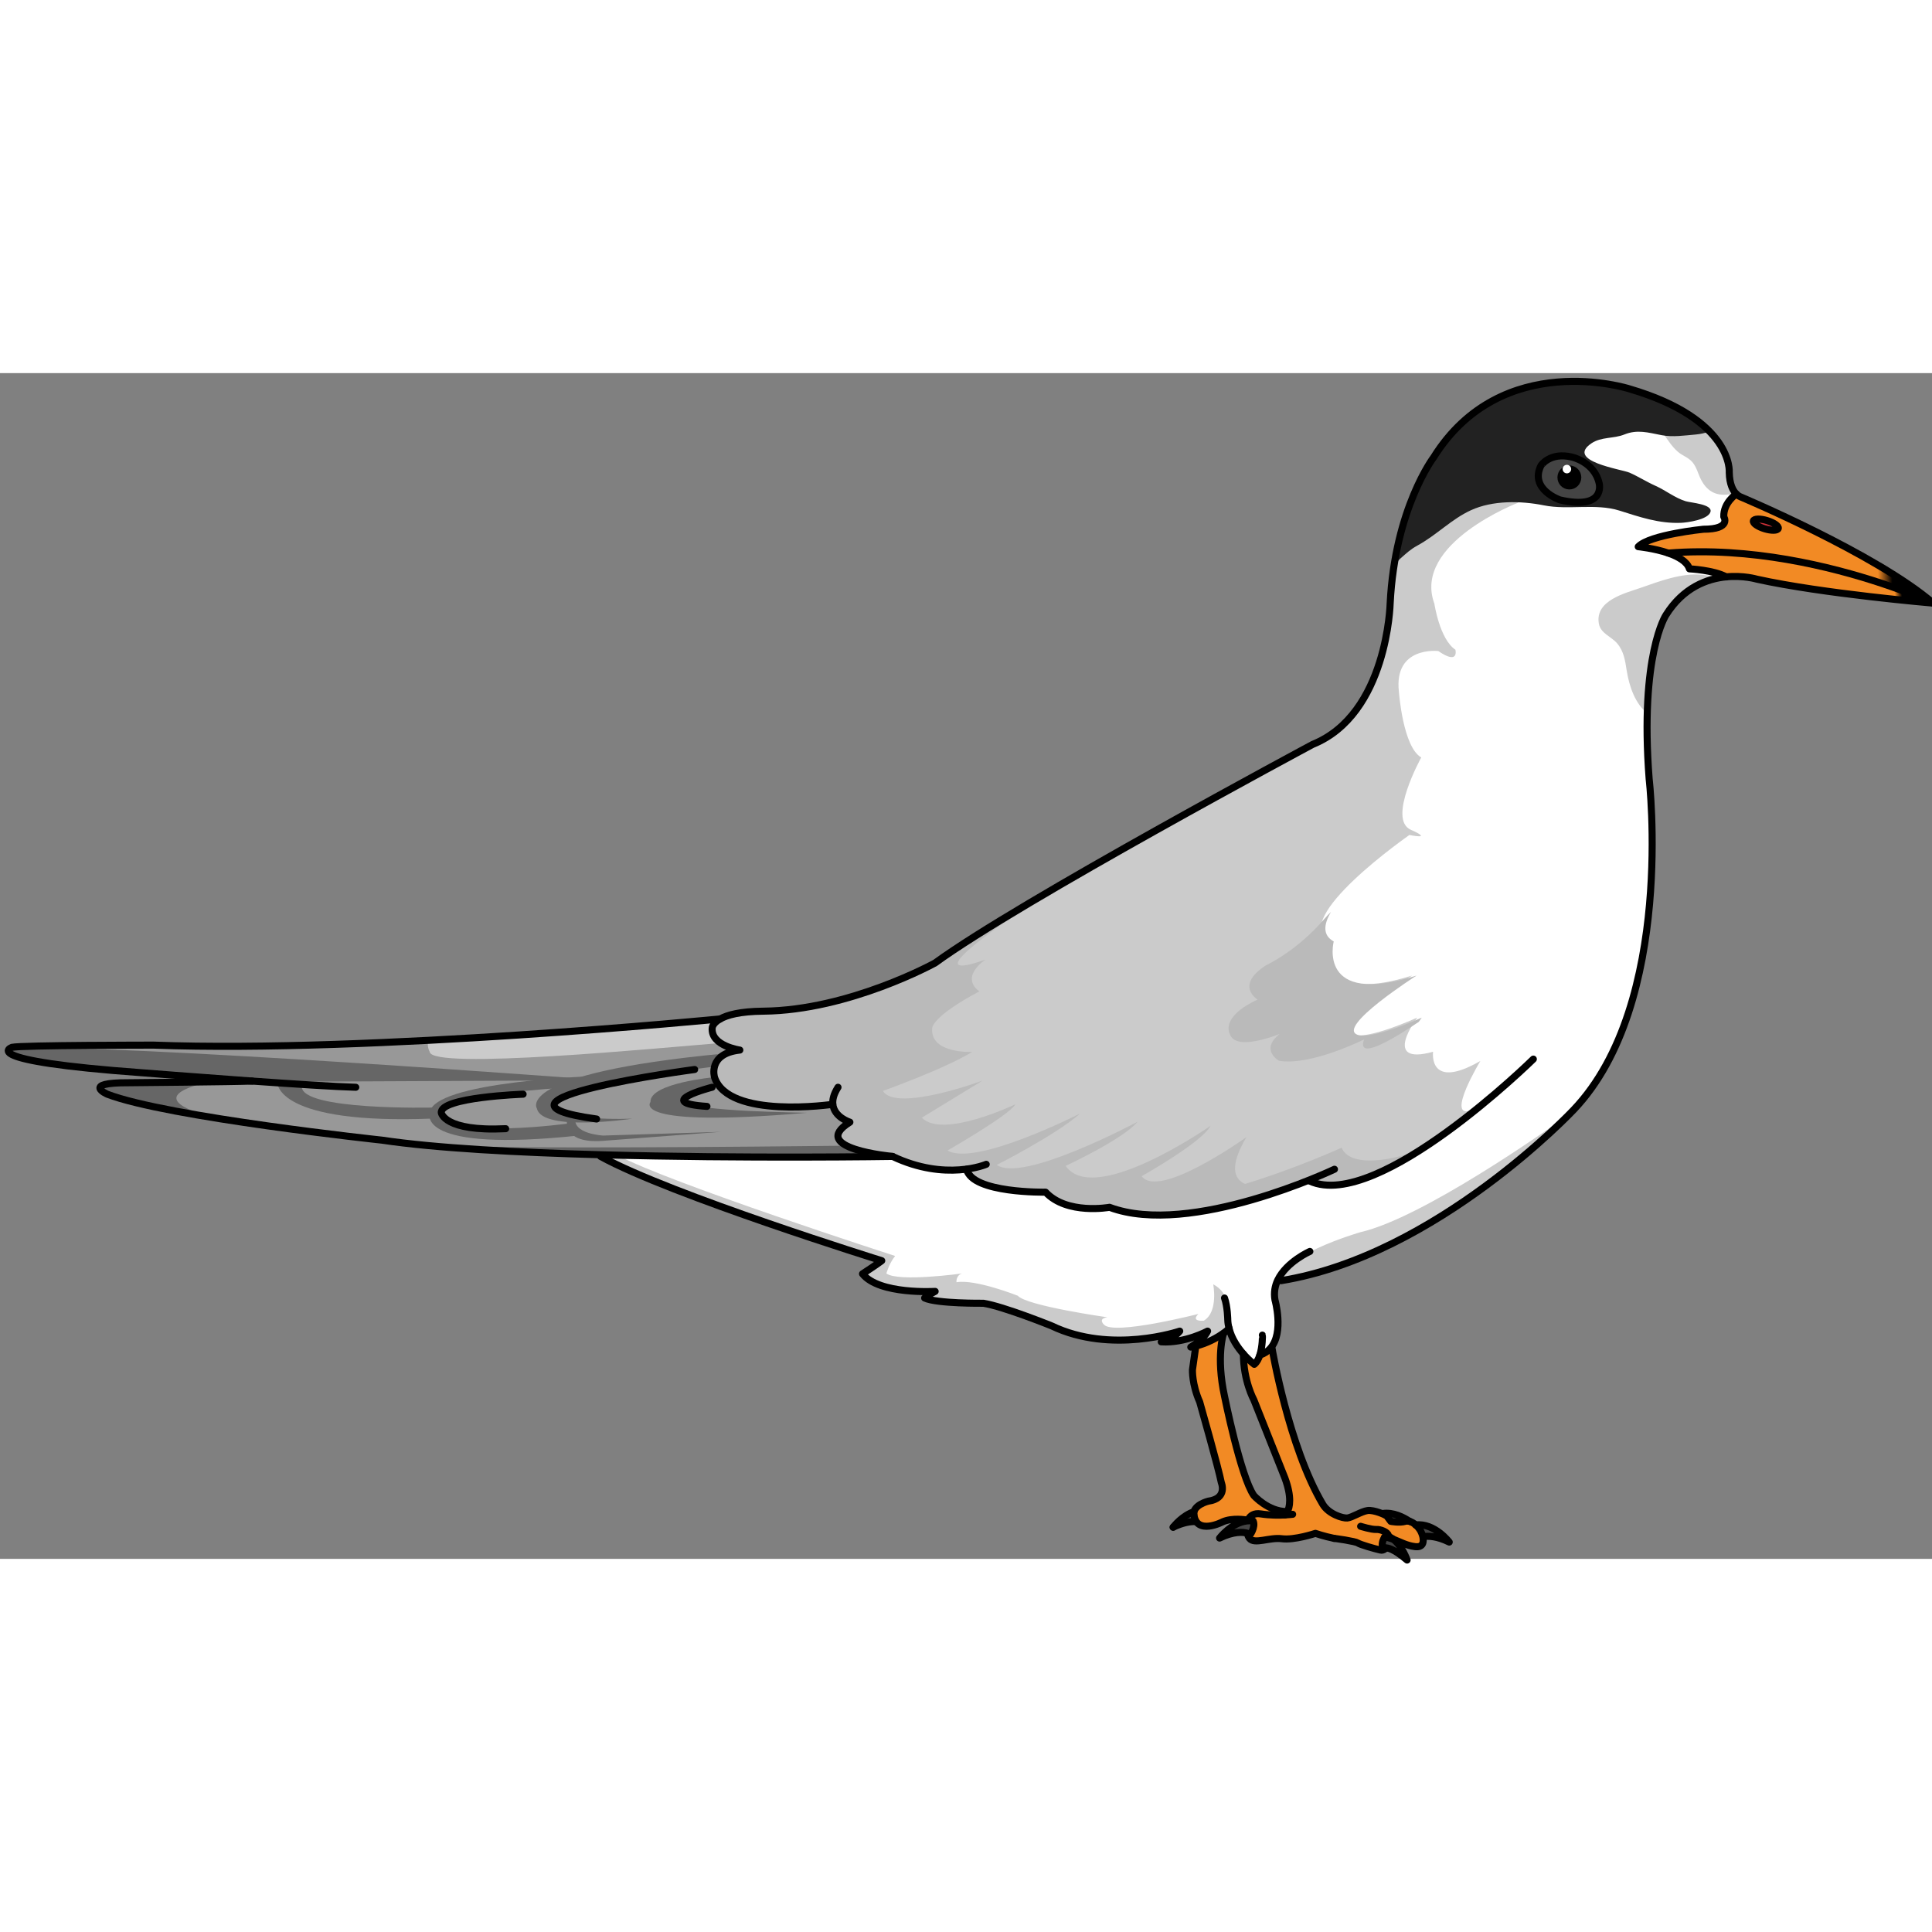 <?xml version="1.0" encoding="utf-8"?>
<!-- Created by: Science Figures, www.sciencefigures.org, Generator: Science Figures Editor -->
<!DOCTYPE svg PUBLIC "-//W3C//DTD SVG 1.1//EN" "http://www.w3.org/Graphics/SVG/1.1/DTD/svg11.dtd">
<svg version="1.1" id="Layer_3" xmlns="http://www.w3.org/2000/svg" xmlns:xlink="http://www.w3.org/1999/xlink" 
	 width="800px" height="800px" viewBox="0 0 273.771 168.025" enable-background="new 0 0 273.771 168.025"
	 xml:space="preserve">
<rect x="0" y="0" width="273.771" height="168.025" fill="#808080" stroke="none"/>
<g>
	<path fill="#FFFFFF" d="M176.335,138.998c-0.789-0.894-1.682-2.175-2.04-3.664c0.015,0.074-0.284,0.358-0.818,0.73
		c-0.819,0.595-2.28,1.415-3.934,1.816c-0.208,0.06-0.446,0.105-0.669,0.134c0,0,1.861-1.101,2.383-2.264
		c0,0-3.203,1.743-6.569,1.52c0,0,1.862-0.521,2.621-1.52c0,0-9.696,3.321-18.155-0.744c0,0-6.822-2.757-9.668-3.203
		c0,0-6.583,0.075-8.325-0.744c0,0,0.506-0.447,1.489-0.938c0,0-7.938,0.491-10.293-2.487c0,0,2.102-1.371,2.727-1.862
		c0,0-29.908-9.309-39.843-14.775v-0.238c20.525,0.566,41.377,0.238,41.377,0.238s-12.094-1.088-6.048-4.854
		c0,0-2.218-0.686-2.413-2.533h-0.015c0,0-14.834,2.175-16.756-3.843c0,0-0.998-3.336,3.589-3.843c0,0-4.095-0.58-3.916-3.098
		c0-0.015,0-0.686,1.132-1.312c0.968-0.551,2.771-1.072,6.137-1.102c12.153-0.12,24.322-6.837,24.322-6.837
		c11.916-8.698,53.502-30.966,53.502-30.966c10.619-4.29,10.978-20.018,10.978-20.018c0.685-13.437,6.151-20.644,6.151-20.644
		c9.681-15.506,27.719-9.728,27.719-9.728c14.805,4.335,14.18,11.842,14.18,11.842c0.029,1.728,0.551,2.62,0.998,3.067
		c0,0-1.848,1.236-1.772,3.218c0,0,1.161,1.773-2.89,1.773c0,0-7.596,0.759-9.236,2.473c0,0,2.251,0.222,4.261,0.907
		c1.399,0.491,2.682,1.207,2.994,2.234c0,0,3.425,0.164,5.198,1.133c-2.68,0.268-6.063,1.489-8.519,5.406
		c0,0-3.74,5.615-2.384,23.235c0,0,3.709,31.77-10.709,46.89c0,0-19.395,20.642-41.452,24.203l-0.477-0.076
		c-0.388,0.82-0.565,1.759-0.388,2.802c0,0,1.311,4.603-0.625,6.837c-0.373,0.432-0.864,0.772-1.521,0.983
		c-0.179,0.549-0.431,1.025-0.788,1.31c0,0-0.581-0.432-1.281-1.177C176.498,139.191,176.424,139.103,176.335,138.998z
		 M226.753,15.656c-0.671-3.099-3.902-3.769-3.902-3.769c-3.098-0.73-4.363,1.223-4.363,1.223c-1.638,3.38,2.695,4.854,2.695,4.854
		C227.691,19.454,226.753,15.656,226.753,15.656z"/>
	<path fill="#CBCBCB" d="M192.799,121.726c8.694-1.996,26.065-14.183,30.012-17.006c-2.524,2.588-20.681,20.579-41.143,23.883
		l-0.477-0.076c-0.152,0.32-0.26,0.665-0.338,1.02C180.409,125.238,192.799,121.726,192.799,121.726z"/>
	<path fill="#CBCBCB" d="M85.24,110.758c0.749,0.021,1.498,0.039,2.248,0.059c7.422,3.974,39.358,14.286,39.358,14.286
		c-0.86,1.05-1.243,2.482-1.243,2.482c1.719,1.243,10.695,0,10.695,0c-0.859,0.287-0.763,1.241-0.763,1.241
		c2.673-0.478,8.689,1.911,8.689,1.911c1.243,1.432,12.701,3.057,12.701,3.057c-1.433,0.19-0.477,1.05-0.477,1.05
		c1.432,1.527,13.369-1.527,13.369-1.527c-1.146,1.146,0.764,0.955,0.764,0.955c2.101-1.24,1.337-5.157,1.337-5.157
		c2.483,1.337,1.909,3.725,1.909,3.725c-0.047,0.813,0.168,1.813,0.395,2.615c-0.114,0.13-0.367,0.346-0.747,0.61
		c-0.819,0.595-2.28,1.415-3.934,1.816c-0.208,0.06-0.446,0.105-0.669,0.134c0,0,1.861-1.101,2.383-2.264
		c0,0-3.203,1.743-6.569,1.52c0,0,1.862-0.521,2.621-1.52c0,0-9.696,3.321-18.155-0.744c0,0-6.822-2.757-9.668-3.203
		c0,0-6.583,0.075-8.325-0.744c0,0,0.506-0.447,1.489-0.938c0,0-7.938,0.491-10.293-2.487c0,0,2.102-1.371,2.727-1.862
		c0,0-29.908-9.309-39.843-14.775V110.758z"/>
	<path fill="#444444" d="M199.443,162.589c0,0-2.188-1.373-3.259-0.768l0.814,0.955l1.257-0.117L199.443,162.589z"/>
	<path fill="#444444" d="M166.25,163.529c1.385-0.655,2.442-0.819,3.187-0.788l-0.342-0.92l-0.628-0.163l-0.838,0.443
		C167.629,162.102,166.151,163.002,166.25,163.529z"/>
	<path fill="#989898" d="M102.054,91.514c0,0-49.51,4.842-80.252,3.71c0,0-18.752,0-20.108,0.313c0,0-5.406,1.876,18.439,3.604
		c0,0,7.746,0.611,15.61,1.178c-2.637,0.104-17.531,0.238-17.531,0.238c-6.777-0.031-3.009,1.623-3.009,1.623
		c8.52,3.261,38.92,6.51,38.92,6.51c7.566,1.131,19.214,1.757,30.98,2.069c20.524,0.566,41.378,0.238,41.378,0.238
		s-12.095-1.088-6.049-4.854c0,0-2.219-0.686-2.412-2.533h-0.015c0,0-14.835,2.175-16.757-3.843c0,0-0.998-3.336,3.59-3.843
		c0,0-4.097-0.58-3.918-3.098C100.921,92.811,100.921,92.14,102.054,91.514z"/>
	<path fill="#666666" d="M61.358,104.071c0,0-18.809,0.443-18.585-3.006l-3.449-0.444c0,0-0.111,5.897,22.034,5.009V104.071z"/>
	<path fill="#666666" d="M81.008,106.287c-0.373,0-16.709,2.394-18.471-1.474c0,0-2.01-2.25,18.098-3.615l4.22-1.614
		c0,0-23.954,0.745-23.954,5.337c0,0-1.985,5.584,21.224,3.103L81.008,106.287z"/>
	<path fill="#666666" d="M102.152,107.514l-16.686,0.526c0,0-4.434-0.225-3.908-2.555l-1.054-0.527c0,0-1.653,4.284,4.886,3.834
		L102.152,107.514z"/>
	<path fill="#666666" d="M114.298,104.819c0.525-0.046-16.75-0.128-17.135-1.663c0,0-1.153-0.896,4.858-2.174l-0.772-1.217
		c0,0-9.201,0.833-9.073,3.519C92.176,103.284,88.978,106.993,114.298,104.819z"/>
	<path fill="#666666" d="M101.449,98.242c0,0-23.458,2.755-22.794,5.889c0,0,1.234,1.802,10.923,1.52c0,0-12.728,1.898-13.487-1.425
		c0,0-3.514-4.938,26.309-7.788C102.399,96.438,101.544,97.577,101.449,98.242z"/>
	<path fill="#CBCBCB" d="M100.921,92.825c-0.068,0.955,0.481,1.63,1.186,2.102c-8.855,0.712-41.014,3.846-41.213,1.248
		c0,0-0.438-0.699-0.2-1.627c22.015-1.143,41.36-3.034,41.36-3.034C100.921,92.14,100.921,92.811,100.921,92.825z"/>
	<path fill="#CBCBCB" d="M245.306,17.136c-1.914,0.359-3.299-0.234-4.229-1.972c-0.453-0.849-0.63-1.802-1.248-2.536
		c-0.591-0.701-1.421-0.91-2.09-1.5c-1.698-1.498-2.118-3.569-4.451-4.429l3.02-2.517c9.325,4.314,8.872,9.88,8.872,9.88
		c0.028,1.632,0.494,2.505,0.921,2.974C245.839,17.056,245.575,17.084,245.306,17.136z"/>
	<path fill="#CBCBCB" d="M136.183,112.878c0,0-5.834,0.357-10.097-1.723c0,0-0.395-0.048-0.99-0.142
		c0.838-0.01,1.303-0.018,1.303-0.018s-12.095-1.088-6.048-4.854c0,0-2.219-0.686-2.413-2.533h-0.016c0,0-0.229,0.033-0.633,0.081
		c-0.017-0.07-0.051-0.138-0.06-0.21c0,0-3.108,0.371-4.949,0.511c-4.413,0.016-9.986-0.693-11.114-4.225
		c0,0-0.998-3.336,3.59-3.843c0,0-4.096-0.58-3.917-3.098c0-0.015,0-0.686,1.132-1.312c0.968-0.551,2.771-1.072,6.137-1.102
		c12.154-0.12,24.322-6.837,24.322-6.837c11.916-8.698,53.502-30.966,53.502-30.966c10.619-4.29,10.978-20.018,10.978-20.018
		c0.295-5.791,1.479-10.417,2.729-13.817c4.57-1.573,9.38-2.91,11.996-2.664l3.538,2.234c0,0-15.082,5.771-11.916,14.336
		c0,0,0.744,5.027,2.979,6.517c0,0,0.558,2.234-2.422,0.186c0,0-6.329-0.744-5.585,5.772c0,0,0.559,7.818,3.165,9.309
		c0,0-4.841,8.75-1.489,10.24c3.352,1.489-0.186,0.744-0.186,0.744s-17.129,11.916-11.357,15.082c0,0-2.421,9.309,11.729,4.84
		c0,0-11.356,7.262-8.378,8.378c0,0,1.49,0.931,9.123-2.42c0,0-5.213,6.889,2.234,4.841c0,0-0.745,5.585,6.702,1.303
		c0,0-4.84,8.006-1.489,7.075c0,0-14.944,13.32-23.464,9.851c0,0-20.342,7.971-28.228,3.808c0,0-6.315,0.806-9.056-2.144
		C147.536,116.062,138.466,116.734,136.183,112.878z"/>
	<path fill="#222222" d="M229.479,19.481c2.822,0.888,5.615,1.868,8.74,1.731c0.912-0.04,3.785-0.444,4.151-1.521
		c0.383-1.123-2.761-1.31-3.507-1.54c-1.539-0.475-2.813-1.53-4.267-2.179c-1.3-0.581-2.427-1.316-3.695-1.872
		c-1.083-0.473-9.11-1.613-5.402-4.144c1.403-0.958,3.156-0.645,4.671-1.257c1.85-0.748,3.369-0.273,5.301,0.097
		c1.54,0.297,3.276,0.039,4.813-0.097c0.702-0.063,1.346-0.212,1.937-0.431c-2.011-2.069-5.462-4.313-11.393-6.05
		c0,0-18.037-5.778-27.719,9.728c0,0-4.072,5.387-5.625,15.51c0.285-0.408,0.542-0.828,1.002-1.226
		c0.854-0.735,1.336-1.233,2.374-1.801c2.722-1.485,4.801-3.727,7.575-5c3.084-1.417,7.064-1.345,10.335-0.692
		C222.265,19.437,226.103,18.42,229.479,19.481z M221.013,17.965c0,0-4.334-1.475-2.695-4.854c0,0,1.265-1.953,4.363-1.223
		c0,0,3.232,0.67,3.903,3.769C226.584,15.656,227.521,19.454,221.013,17.965z"/>
	<g>
		<path fill="#666666" d="M1.459,95.648c15.434-0.642,84.054,4.556,84.054,4.556l-53.87,0.248c0,0,0.088-0.021,0.234-0.053
			c1.772-0.028,3.204-0.057,3.866-0.082c-0.896-0.064-1.79-0.13-2.672-0.195c-0.571,0.019-0.868,0.215-1.481-0.107
			c-6.227-0.462-11.457-0.875-11.457-0.875C-0.271,97.661,0.742,96.075,1.459,95.648z"/>
		<path fill="#666666" d="M85.104,110.758c-8.512-0.227-16.953-0.616-23.84-1.244c13.882,0.4,44.642,0.121,58.69-0.036
			c2.178,1.126,6.527,1.519,6.527,1.519S105.628,111.324,85.104,110.758z"/>
		<path fill="#666666" d="M18.212,100.556c0,0,6.289-0.057,11.419-0.125c-7.248,1.661-5.188,3.496,0.618,5.077
			c-6.214-1.012-12.014-2.168-15.046-3.329C15.203,102.179,11.435,100.524,18.212,100.556z"/>
	</g>
	<path fill="#BABABA" d="M105.387,95.923c0,0-4.096-0.58-3.917-3.098c0-0.015,0-0.686,1.132-1.312
		c0.969-0.551,2.771-1.072,6.137-1.102c12.154-0.12,24.323-6.837,24.323-6.837c2.27-1.655,5.617-3.805,9.544-6.197
		c0.063,0.108,0.106,0.184,0.106,0.184c-13.678,9.606-3.056,5.53-3.056,5.53c-3.783,2.763-0.873,4.512-0.873,4.512
		c-6.839,3.637-6.693,5.238-6.693,5.238c-0.291,3.64,5.674,3.348,5.674,3.348c-4.075,2.474-12.659,5.528-12.659,5.528
		c1.891,3.056,14.116-1.455,14.116-1.455c-0.728,0.438-8.587,5.24-8.587,5.24c2.91,3.056,13.242-1.893,13.242-1.893
		c-0.729,1.455-9.604,6.548-9.604,6.548c3.93,2.329,18.772-5.239,18.772-5.239c-3.201,2.911-11.788,7.277-11.788,7.277
		c3.639,2.62,19.938-6.111,19.938-6.111c-2.036,2.474-10.187,6.257-10.187,6.257c4.075,5.821,20.519-5.675,20.519-5.675
		c-1.164,2.328-9.751,7.13-9.751,7.13c2.475,3.346,14.844-5.53,14.844-5.53c-2.41,4.074-1.806,5.902-0.196,6.63
		c7.245-2.196,13.688-5.137,13.688-5.137c1.336,3.231,8.87,1.529,12.374-0.327c-5.087,3.389-12.126,6.965-17.033,4.965
		c0,0-1.022,0.399-2.689,0.972l-0.001,0.001c-0.038,0.014-0.084,0.027-0.123,0.041c-0.275,0.095-0.568,0.193-0.876,0.295
		c-0.088,0.029-0.172,0.058-0.265,0.087c-0.36,0.12-0.742,0.241-1.143,0.368c-0.09,0.029-0.184,0.057-0.275,0.086
		c-0.361,0.113-0.735,0.229-1.122,0.345c-0.083,0.024-0.163,0.05-0.248,0.074c-0.441,0.131-0.897,0.264-1.366,0.396
		c-0.117,0.031-0.235,0.063-0.354,0.097c-0.434,0.121-0.875,0.24-1.326,0.358c-0.066,0.018-0.132,0.034-0.199,0.053
		c-0.493,0.126-0.995,0.25-1.503,0.37c-0.139,0.033-0.276,0.065-0.415,0.098c-0.52,0.12-1.044,0.238-1.573,0.35
		c-0.04,0.006-0.08,0.016-0.122,0.024c-0.496,0.102-0.994,0.196-1.494,0.286c-0.14,0.024-0.277,0.051-0.417,0.074
		c-0.528,0.092-1.055,0.178-1.579,0.252c-0.091,0.014-0.18,0.022-0.27,0.034c-0.464,0.063-0.923,0.118-1.382,0.165
		c-0.126,0.013-0.25,0.025-0.373,0.037c-0.516,0.05-1.026,0.087-1.527,0.111c-0.107,0.005-0.213,0.008-0.32,0.012
		c-0.439,0.016-0.871,0.023-1.299,0.019c-0.095-0.001-0.193,0-0.289-0.001c-0.482-0.013-0.949-0.038-1.406-0.079
		c-0.107-0.01-0.21-0.023-0.315-0.035c-0.414-0.043-0.815-0.102-1.204-0.174c-0.057-0.012-0.115-0.02-0.17-0.03
		c-0.422-0.084-0.823-0.193-1.211-0.32c-0.092-0.028-0.18-0.061-0.27-0.09c-0.387-0.138-0.759-0.287-1.101-0.468
		c0,0-6.315,0.806-9.057-2.144c0,0-9.068,0.673-11.353-3.184c0,0-0.022,0.003-0.067,0.004c-0.019,0.001-0.046,0.003-0.075,0.003
		c-0.042,0.002-0.085,0.004-0.146,0.006c-0.037,0.001-0.078,0.002-0.12,0.002c-0.071,0.003-0.145,0.005-0.231,0.007
		c-0.055,0-0.11,0-0.169,0.001c-0.094,0-0.192,0.002-0.3,0c-0.071,0-0.141,0-0.217-0.001c-0.116-0.002-0.238-0.004-0.366-0.008
		c-0.08-0.001-0.157-0.005-0.241-0.006c-0.146-0.005-0.302-0.014-0.458-0.02c-0.079-0.003-0.153-0.009-0.234-0.013
		c-0.198-0.01-0.405-0.024-0.616-0.042c-0.05-0.004-0.098-0.005-0.147-0.01c-2.001-0.168-4.553-0.596-6.708-1.646
		c0,0-0.394-0.048-0.988-0.142c0.838-0.01,1.303-0.018,1.303-0.018s-12.096-1.088-6.049-4.854c0,0-2.218-0.686-2.413-2.533h-0.015
		c0,0-0.139,0.021-0.384,0.052c-0.003-0.02-0.012-0.033-0.014-0.052h-0.015c0,0-0.086,0.014-0.235,0.032
		c-0.017-0.054-0.039-0.106-0.045-0.161c0,0-3.052,0.363-4.899,0.506c-0.066,0.001-0.133,0.003-0.201,0.003
		c-4.39,0-9.85-0.73-10.963-4.223C101.798,99.766,100.8,96.43,105.387,95.923z"/>
	<path fill="#CBCBCB" d="M233.563,48.324c-1.879-1.421-2.707-4.017-3.049-6.148c-0.227-1.428-0.402-2.773-1.381-3.905
		c-0.84-0.972-2.332-1.378-2.573-2.793c-0.561-3.283,3.76-4.294,5.961-5.067c2.614-0.919,5.791-2.11,8.564-1.836
		c0.642,0.063,1.71,0.182,2.641,0.438c-2.484,0.462-5.355,1.821-7.513,5.263C236.213,34.274,233.829,37.884,233.563,48.324z"/>
	<path fill="#F28A24" d="M273.938,32.592c0,0-18.439-8.624-37.534-7.091c1.398,0.491,2.681,1.207,2.992,2.234
		c0,0,3.427,0.164,5.199,1.133c2.474-0.238,4.35,0.327,4.35,0.327C258.282,31.265,273.938,32.592,273.938,32.592z"/>
	
		<linearGradient id="SVGID_1_" gradientUnits="userSpaceOnUse" x1="92.745" y1="31.165" x2="94.909" y2="31.328" gradientTransform="matrix(-1 0 0 1 363.406 0)">
		<stop  offset="0.538" style="stop-color:#000000"/>
		<stop  offset="1" style="stop-color:#F28A24"/>
	</linearGradient>
	<path fill="url(#SVGID_1_)" d="M273.938,32.592c0,0-1.964-0.167-4.907-0.473c-0.811-1.263-2.327-2.285-2.389-2.326
		C271.154,31.293,273.938,32.592,273.938,32.592z"/>
	<path fill="#F28A24" d="M241.377,22.121c0,0-7.596,0.759-9.234,2.473c0,0,2.25,0.222,4.261,0.907
		c19.095-1.533,37.534,7.091,37.534,7.091c-8.103-7-27.332-15.074-27.332-15.074s-0.254-0.09-0.566-0.388
		c0,0-1.848,1.236-1.772,3.218C244.267,20.348,245.428,22.121,241.377,22.121z"/>
	
		<linearGradient id="SVGID_2_" gradientUnits="userSpaceOnUse" x1="89.469" y1="29.846" x2="97.681" y2="29.846" gradientTransform="matrix(-1 0 0 1 363.406 0)">
		<stop  offset="0.704" style="stop-color:#000000"/>
		<stop  offset="0.952" style="stop-color:#F28A24"/>
	</linearGradient>
	<path fill="url(#SVGID_2_)" d="M266.642,29.793c-0.002,0-0.009-0.005-0.009-0.005c-1.109-1.082-1.01-2.043-0.7-2.688
		c3.063,1.798,5.908,3.68,8.005,5.492C273.938,32.592,271.154,31.293,266.642,29.793z"/>
	<path fill="#F28A24" d="M177.674,159.046c-1.877-2.695-4.156-14.076-4.156-14.076c-1.221-5.614-0.149-8.876-0.149-8.876
		l-0.029-0.029c-0.818,0.595-2.278,1.415-3.933,1.816l0.03,0.09l-0.462,3.262c0,0-0.089,2.04,1.028,4.559
		c0,0,2.695,9.486,3.066,11.438c0,0,0.94,2.233-1.861,2.621c0,0-2.055,0.507-2.055,1.787h0.016c0.282,3.144,4.096,1.133,4.096,1.133
		c1.385-0.596,3.217-0.283,3.426-0.254l-0.015,0.134c0.059,0,0.134-0.015,0.194-0.015l-0.017-0.148
		c0.284-0.582,0.835-0.982,1.787-0.835c1.356,0.21,2.593,0.194,3.427,0.149c0,0,0.164-0.118,0.343-0.432l-0.046-0.045
		C179.685,161.325,177.674,159.046,177.674,159.046z"/>
	<path fill="#444444" d="M172.817,165.077c1.981-0.967,3.351-0.878,3.947-0.684c0.238,0.075,0.358,0.179,0.343,0.224
		c-0.059,0.179,0.879-1.117,0.462-1.967c-0.239-0.029-0.478-0.029-0.699-0.015c-0.061,0-0.136,0.015-0.194,0.015
		C174.457,162.92,172.817,165.077,172.817,165.077z"/>
	<path fill="#444444" d="M196.768,165.034c-0.193-0.045-0.355-0.075-0.551-0.09c-0.462,0.655-0.387,1.444-0.223,1.489
		c0.074,0.015,0.148,0.015,0.254,0.015c0.431,0.031,1.176,0.075,3.143,1.744c0,0-0.655-1.938-1.952-2.949
		C197.215,165.169,196.992,165.094,196.768,165.034z"/>
	<path fill="#444444" d="M205.362,165.645c0,0-2.085-2.74-4.736-2.429c0.297,0.27,0.536,0.582,0.685,0.851
		c0.104,0.192,0.237,0.506,0.314,0.833l0.043-0.015C202.37,164.751,203.635,164.796,205.362,165.645z"/>
	<path fill="#F28A24" d="M176.75,164.452c0.074,0.27,0.18,0.507,0.313,0.671c0.7,0.879,2.814-0.179,4.572,0.046
		c1.773,0.238,4.767-0.76,4.767-0.76s1.191,0.416,2.652,0.714c0,0,0.477,0.046,1.549,0.224c0.85,0.148,1.637,0.313,1.787,0.416
		c0.342,0.239,2.308,0.805,3.217,1.014c0.237,0.06,0.447-0.016,0.626-0.148l0.016-0.18c-0.105,0-0.18,0-0.254-0.015
		c-0.164-0.045-0.239-0.834,0.223-1.489c0.06-0.074,0.12-0.148,0.179-0.208c0.389,0.089,0.73,0.282,1.043,0.507
		c0.938,0.356,1.862,0.893,3.053,1.042c1.177,0.163,1.282-0.656,1.134-1.386c-0.077-0.327-0.21-0.641-0.314-0.833
		c-0.148-0.269-0.388-0.581-0.685-0.851h-0.015c-0.239-0.222-0.536-0.416-0.834-0.491c-0.015-0.015-0.046-0.029-0.06-0.029
		c-0.193-0.03-0.388-0.045-0.582,0.015c-0.879,0.238-2.055,0-2.055,0s-0.342-0.476-0.521-0.699
		c-0.179-0.238-1.877-0.953-2.771-0.835c-0.879,0.119-2.219,0.999-2.874,1.059c-0.641,0.059-2.652-0.551-3.485-1.966
		c-4.825-8.164-7.165-22.015-7.165-22.015l-0.223-0.089c-0.372,0.432-0.864,0.772-1.52,0.983c-0.179,0.549-0.433,1.025-0.789,1.31
		c0,0-0.582-0.432-1.281-1.177c-0.09-0.09-0.164-0.179-0.253-0.283c0,3.814,1.475,6.494,1.475,6.494l4.394,11.053
		c1.027,2.769,0.685,4.184,0.343,4.825c-0.179,0.313-0.343,0.432-0.343,0.432c-0.834,0.045-2.07,0.061-3.427-0.149
		c-0.952-0.147-1.503,0.253-1.787,0.835l0.017,0.148c0.222-0.015,0.46-0.015,0.699,0.015c0.417,0.85-0.521,2.146-0.462,1.967
		c0.016-0.045-0.104-0.148-0.343-0.224L176.75,164.452z"/>
	<path fill="none" stroke="#000000" stroke-linecap="round" stroke-linejoin="round" stroke-miterlimit="10" d="M181.531,128.603
		c22.059-3.562,41.452-24.203,41.452-24.203c14.417-15.12,10.708-46.89,10.708-46.89c-1.354-17.62,2.384-23.235,2.384-23.235
		c2.458-3.917,5.839-5.139,8.52-5.406c2.474-0.238,4.35,0.327,4.35,0.327c9.338,2.069,24.993,3.396,24.993,3.396
		c-8.103-7-27.332-15.074-27.332-15.074s-0.254-0.09-0.566-0.388c-0.447-0.447-0.967-1.34-0.998-3.067
		c0,0,0.626-7.507-14.179-11.842c0,0-18.038-5.778-27.72,9.728c0,0-5.466,7.207-6.15,20.644c0,0-0.358,15.728-10.979,20.018
		c0,0-41.585,22.268-53.5,30.966c0,0-12.169,6.717-24.324,6.837c-3.365,0.029-5.167,0.551-6.136,1.102
		c-1.133,0.626-1.133,1.297-1.133,1.312c-0.179,2.518,3.918,3.098,3.918,3.098c-4.588,0.507-3.59,3.843-3.59,3.843
		c1.922,6.018,16.757,3.843,16.757,3.843"/>
	<path fill="none" stroke="#000000" stroke-linecap="round" stroke-linejoin="round" stroke-miterlimit="10" d="M273.938,32.592
		c0,0-2.782-1.302-7.305-2.804c-7.118-2.364-18.554-5.226-30.229-4.287"/>
	<path fill="none" stroke="#000000" stroke-linecap="round" stroke-linejoin="round" stroke-miterlimit="10" d="M185.613,124.461
		c0,0-3.309,1.458-4.56,4.065c-0.386,0.82-0.565,1.759-0.386,2.802c0,0,1.311,4.603-0.626,6.837
		c-0.372,0.432-0.864,0.772-1.52,0.983"/>
	<path fill="none" stroke="#000000" stroke-linecap="round" stroke-linejoin="round" stroke-miterlimit="10" d="M178.88,136.317
		c0.03,0.059,0.03,1.595-0.357,2.831c-0.179,0.549-0.433,1.025-0.789,1.31c0,0-0.582-0.432-1.281-1.177
		c-0.09-0.09-0.164-0.179-0.253-0.283c-0.79-0.894-1.684-2.175-2.04-3.664c-0.105-0.373-0.166-0.76-0.18-1.162
		c0,0-0.029-1.922-0.462-3.112"/>
	<path fill="none" stroke="#000000" stroke-linecap="round" stroke-linejoin="round" stroke-miterlimit="10" d="M174.159,135.334
		c0.014,0.074-0.284,0.358-0.82,0.73c-0.818,0.595-2.278,1.415-3.933,1.816c-0.208,0.06-0.446,0.105-0.669,0.134
		c0,0,1.861-1.101,2.382-2.264c0,0-3.202,1.743-6.567,1.52c0,0,1.861-0.521,2.621-1.52c0,0-9.697,3.321-18.156-0.744
		c0,0-6.821-2.757-9.667-3.203c0,0-6.583,0.075-8.325-0.744c0,0,0.506-0.447,1.489-0.938c0,0-7.94,0.491-10.293-2.487
		c0,0,2.101-1.371,2.726-1.862c0,0-29.908-9.309-39.843-14.775"/>
	<path fill="none" stroke="#000000" stroke-linecap="round" stroke-linejoin="round" stroke-miterlimit="10" d="M217.279,97.205
		c0,0-22.015,21.656-31.666,17.291"/>
	<path fill="none" stroke="#000000" stroke-linecap="round" stroke-linejoin="round" stroke-miterlimit="10" d="M189.098,112.813
		c0,0-20.36,9.696-31.875,5.392c0,0-6.032,1.103-9.057-2.144c0,0-10.439,0.192-11.185-3.248"/>
	<path fill="none" stroke="#000000" stroke-linecap="round" stroke-linejoin="round" stroke-miterlimit="10" d="M176.854,162.487
		c0.284-0.582,0.835-0.982,1.787-0.835c1.356,0.21,2.593,0.194,3.427,0.149c0.625-0.029,1.014-0.09,1.103-0.09"/>
	<path fill="none" stroke="#000000" stroke-linecap="round" stroke-linejoin="round" stroke-miterlimit="10" d="M189.054,165.123
		c-1.461-0.298-2.652-0.714-2.652-0.714s-2.993,0.998-4.767,0.76c-1.758-0.225-3.872,0.833-4.572-0.046
		c-0.133-0.164-0.238-0.401-0.313-0.671"/>
	<path fill="none" stroke="#000000" stroke-linecap="round" stroke-linejoin="round" stroke-miterlimit="10" d="M200.626,163.216
		c0.297,0.27,0.536,0.582,0.685,0.851c0.104,0.192,0.237,0.506,0.314,0.833c0.148,0.729,0.043,1.549-1.134,1.386
		c-1.19-0.149-2.114-0.686-3.053-1.042c-0.224-0.074-0.446-0.149-0.671-0.209c-0.193-0.045-0.355-0.075-0.551-0.09h-0.015"/>
	<path fill="none" stroke="#000000" stroke-linecap="round" stroke-linejoin="round" stroke-miterlimit="10" d="M199.777,162.725
		c0.298,0.075,0.595,0.27,0.834,0.491"/>
	<path fill="none" stroke="#000000" stroke-linecap="round" stroke-linejoin="round" stroke-miterlimit="10" d="M180.265,138.254
		c0,0,2.34,13.851,7.165,22.015c0.833,1.415,2.845,2.024,3.485,1.966c0.655-0.06,1.995-0.939,2.874-1.059
		c0.894-0.118,2.592,0.597,2.771,0.835c0.18,0.224,0.521,0.699,0.521,0.699s1.176,0.238,2.055,0c0.194-0.06,0.389-0.045,0.582-0.015
		"/>
	<path fill="none" stroke="#000000" stroke-linecap="round" stroke-linejoin="round" stroke-miterlimit="10" d="M199.777,162.725
		c-0.015-0.015-0.046-0.029-0.06-0.029c-0.835-0.565-2.279-1.311-3.784-1.102"/>
	<path fill="none" stroke="#000000" stroke-linecap="round" stroke-linejoin="round" stroke-miterlimit="10" d="M201.668,164.885
		c0.702-0.134,1.967-0.089,3.694,0.76c0,0-2.085-2.74-4.736-2.429h-0.015"/>
	<path fill="none" stroke="#000000" stroke-linecap="round" stroke-linejoin="round" stroke-miterlimit="10" d="M176.765,164.394
		c-0.597-0.194-1.966-0.283-3.947,0.684c0,0,1.64-2.157,3.858-2.427c0.059,0,0.134-0.015,0.194-0.015
		c0.222-0.015,0.46-0.015,0.699,0.015c0.417,0.85-0.521,2.146-0.462,1.967C177.123,164.572,177.003,164.469,176.765,164.394z"/>
	<path fill="none" stroke="#000000" stroke-linecap="round" stroke-linejoin="round" stroke-miterlimit="10" d="M196.366,166.508
		c-0.045,0.046-0.09,0.075-0.134,0.12c-0.179,0.133-0.389,0.208-0.626,0.148c-0.909-0.209-2.875-0.774-3.217-1.014
		c-0.15-0.104-0.938-0.268-1.787-0.416c-1.072-0.178-1.549-0.224-1.549-0.224"/>
	<path fill="none" stroke="#000000" stroke-linecap="round" stroke-linejoin="round" stroke-miterlimit="10" d="M192.806,163.41
		c0,0,1.521,0.477,2.206,0.447c0.61-0.045,1.653,0.388,1.713,0.834"/>
	<path fill="none" stroke="#000000" stroke-linecap="round" stroke-linejoin="round" stroke-miterlimit="10" d="M196.248,166.448
		c0.431,0.031,1.176,0.075,3.143,1.744c0,0-0.655-1.938-1.952-2.949c-0.313-0.225-0.654-0.418-1.043-0.507
		c-0.059,0.06-0.119,0.134-0.179,0.208c-0.462,0.655-0.387,1.444-0.223,1.489C196.068,166.448,196.143,166.448,196.248,166.448z"/>
	<path fill="none" stroke="#000000" stroke-linecap="round" stroke-linejoin="round" stroke-miterlimit="10" d="M246.039,17.13
		c0,0-1.848,1.236-1.772,3.218c0,0,1.161,1.773-2.89,1.773c0,0-7.596,0.759-9.234,2.473c0,0,2.25,0.222,4.261,0.907
		c1.398,0.491,2.681,1.207,2.992,2.234c0,0,3.427,0.164,5.199,1.133c0,0.015,0.015,0.015,0.015,0.015"/>
	<path fill="none" stroke="#000000" stroke-linecap="round" stroke-linejoin="round" stroke-miterlimit="10" d="M139.752,112.114
		c0,0-5.721,2.473-13.271-1.118c0,0-12.095-1.088-6.049-4.854c0,0-2.219-0.686-2.412-2.533c-0.074-0.656,0.118-1.443,0.729-2.413"/>
	<path fill="none" stroke="#000000" stroke-linecap="round" stroke-linejoin="round" stroke-miterlimit="10" d="M102.054,91.514
		c0,0-49.51,4.842-80.252,3.71c0,0-18.752,0-20.108,0.313c0,0-5.406,1.876,18.439,3.604c0,0,7.746,0.611,15.61,1.178
		c5.897,0.417,11.855,0.804,14.67,0.878"/>
	<path fill="none" stroke="#000000" stroke-linecap="round" stroke-linejoin="round" stroke-miterlimit="10" d="M98.434,98.678
		c0,0-33.17,4.38-13.896,7.016"/>
	<path fill="none" stroke="#000000" stroke-linecap="round" stroke-linejoin="round" stroke-miterlimit="10" d="M126.481,110.996
		c0,0-20.854,0.328-41.378-0.238c-11.767-0.313-23.414-0.938-30.98-2.069c0,0-30.4-3.249-38.92-6.51c0,0-3.769-1.654,3.009-1.623
		c0,0,14.895-0.134,17.531-0.238"/>
	<path fill="none" stroke="#000000" stroke-linecap="round" stroke-linejoin="round" stroke-miterlimit="10" d="M100.906,101.195
		c0,0-8.549,2.189-0.729,2.712"/>
	<path fill="none" stroke="#000000" stroke-linecap="round" stroke-linejoin="round" stroke-miterlimit="10" d="M74.126,102.179
		c0,0-11.842,0.418-11.589,2.635c0,0,0.389,2.684,9.116,2.252"/>
	<path fill="none" stroke="#000000" stroke-linecap="round" stroke-linejoin="round" stroke-miterlimit="10" d="M182.067,161.802
		c0,0,0.164-0.118,0.343-0.432c0.342-0.642,0.685-2.057-0.343-4.825l-4.394-11.053c0,0-1.475-2.68-1.475-6.494"/>
	<path fill="none" stroke="#000000" stroke-linecap="round" stroke-linejoin="round" stroke-miterlimit="10" d="M173.368,136.094
		c0,0-1.071,3.262,0.149,8.876c0,0,2.279,11.381,4.156,14.076c0,0,2.011,2.279,4.69,2.279"/>
	<path fill="none" stroke="#000000" stroke-linecap="round" stroke-linejoin="round" stroke-miterlimit="10" d="M169.437,137.971
		l-0.462,3.262c0,0-0.089,2.04,1.028,4.559c0,0,2.695,9.486,3.066,11.438c0,0,0.94,2.233-1.861,2.621c0,0-2.055,0.507-2.055,1.787
		c0,0.046,0,0.105,0.016,0.164"/>
	<path fill="none" stroke="#000000" stroke-linecap="round" stroke-linejoin="round" stroke-miterlimit="10" d="M166.233,163.545
		c0,0,0.017,0,0.017-0.016c0.134-0.177,1.294-1.624,2.933-2.189"/>
	<path fill="none" stroke="#000000" stroke-linecap="round" stroke-linejoin="round" stroke-miterlimit="10" d="M169.437,162.741
		c-0.744-0.031-1.802,0.133-3.187,0.788"/>
	<path fill="none" stroke="#000000" stroke-linecap="round" stroke-linejoin="round" stroke-miterlimit="10" d="M176.705,162.517
		h-0.015c-0.209-0.029-2.041-0.342-3.426,0.254c0,0-3.813,2.011-4.096-1.133c0-0.015,0-0.015,0-0.029"/>
	<path fill="#BABABA" d="M178.205,88.771c0,0-3.281-1.966,1.181-4.854c0,0,4.332-1.968,8.27-6.563
		c0.352-0.411,0.662-0.728,0.951-1.005c-1.051,1.771-1.204,3.309,0.387,4.182c0,0-2.42,9.309,11.729,4.84
		c0,0-11.356,7.262-8.378,8.378c0,0,1.489,0.931,9.123-2.42c0,0-0.176,0.231-0.412,0.592c-3.025,2.048-8.939,5.744-7.758,2.495
		c0,0-7.612,3.808-12.075,3.02c0,0-2.756-1.576,0.132-3.807c0,0-6.301,2.625-7.089,0C174.266,93.628,172.824,91.265,178.205,88.771z
		"/>
	
		<ellipse transform="matrix(-0.957 -0.291 0.291 -0.957 483.466 114.917)" fill="#CC3038" cx="250.271" cy="21.541" rx="1.842" ry="0.607"/>
	
		<ellipse transform="matrix(-0.957 -0.291 0.291 -0.957 483.466 114.917)" fill="none" stroke="#000000" stroke-linecap="round" stroke-linejoin="round" stroke-miterlimit="10" cx="250.271" cy="21.541" rx="1.842" ry="0.607"/>
	<g>
		<path d="M222.387,13.585c-0.67,0-1.191,0.536-1.191,1.192c0,0.669,0.521,1.206,1.191,1.206c0.656,0,1.191-0.537,1.191-1.206
			C223.578,14.121,223.043,13.585,222.387,13.585z"/>
		<path fill="#444444" d="M226.617,15.656c0,0,0.938,3.798-5.571,2.309c0,0-4.334-1.475-2.695-4.854c0,0,1.265-1.953,4.363-1.223
			C222.714,11.888,225.946,12.558,226.617,15.656z M222.387,15.983c0.656,0,1.191-0.537,1.191-1.206
			c0-0.656-0.535-1.192-1.191-1.192c-0.67,0-1.191,0.536-1.191,1.192C221.195,15.446,221.717,15.983,222.387,15.983z"/>
		<path fill="none" stroke="#000000" stroke-linecap="round" stroke-linejoin="round" stroke-miterlimit="10" d="M222.714,11.888
			c0,0,3.232,0.67,3.903,3.769c0,0,0.938,3.798-5.571,2.309c0,0-4.334-1.475-2.695-4.854
			C218.351,13.11,219.615,11.157,222.714,11.888z"/>
		<path fill="none" stroke="#000000" stroke-linecap="round" stroke-linejoin="round" stroke-miterlimit="10" d="M221.195,14.777
			c0,0.669,0.521,1.206,1.191,1.206c0.656,0,1.191-0.537,1.191-1.206c0-0.656-0.535-1.192-1.191-1.192
			C221.717,13.585,221.195,14.121,221.195,14.777z"/>
		<circle fill="#FFFFFF" cx="222.035" cy="13.597" r="0.605"/>
	</g>
</g>
</svg>